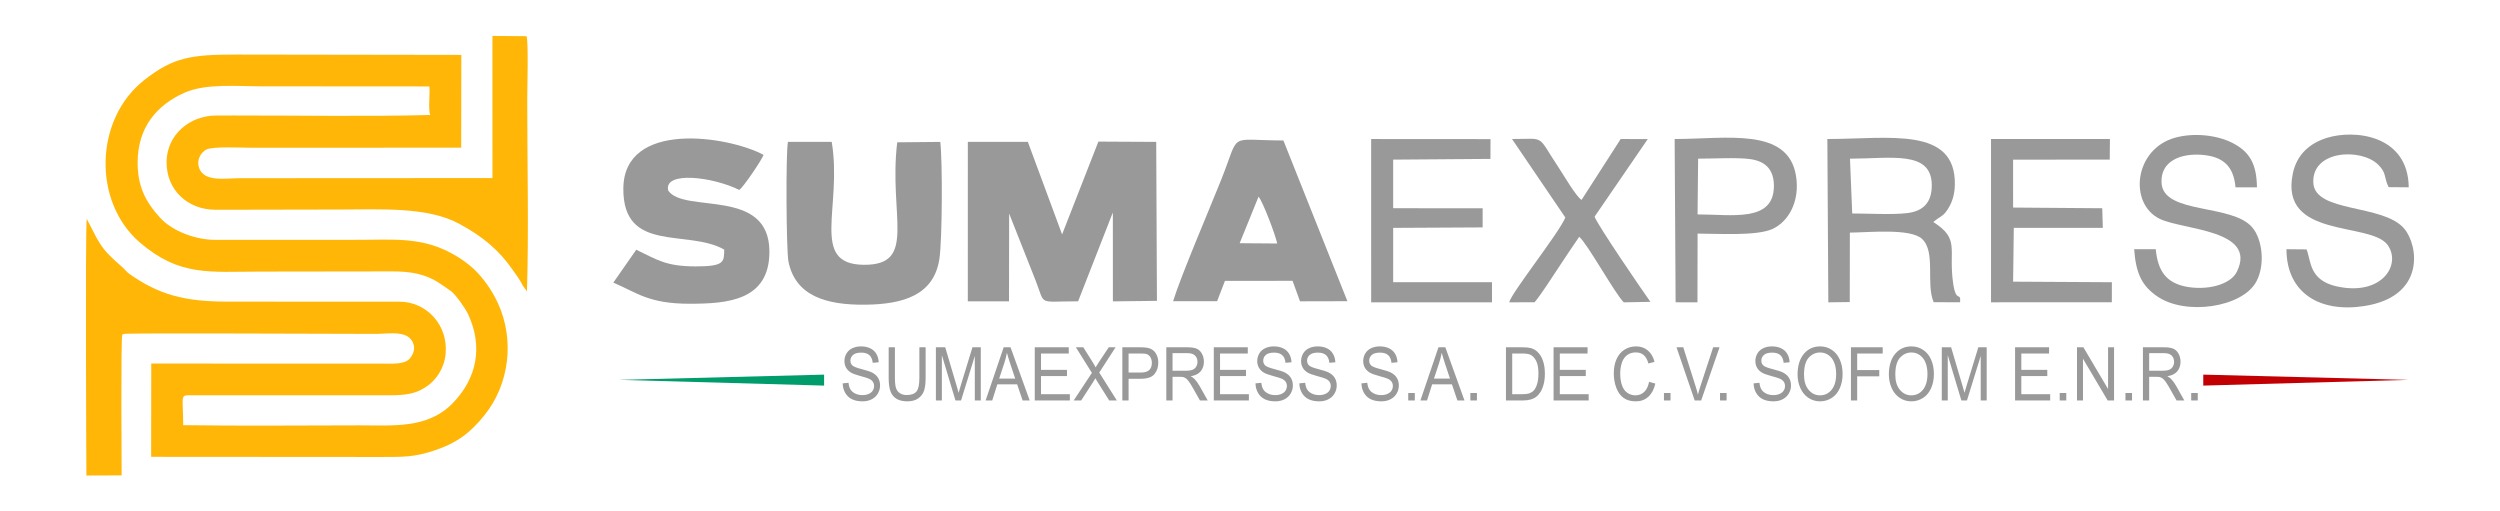 <?xml version="1.0" encoding="UTF-8"?>
<!DOCTYPE svg PUBLIC "-//W3C//DTD SVG 1.1//EN" "http://www.w3.org/Graphics/SVG/1.1/DTD/svg11.dtd">
<!-- Creator: CorelDRAW 2019 (64-Bit) -->
<svg xmlns="http://www.w3.org/2000/svg" xml:space="preserve" width="89.276mm" height="18.264mm" version="1.1" style="shape-rendering:geometricPrecision; text-rendering:geometricPrecision; image-rendering:optimizeQuality; fill-rule:evenodd; clip-rule:evenodd"
viewBox="0 0 8927.56 1826.4"
 xmlns:xlink="http://www.w3.org/1999/xlink"
 xmlns:xodm="http://www.corel.com/coreldraw/odm/2003">
 <defs>
  <style type="text/css">
   <![CDATA[
    .fil0 {fill:none}
    .fil4 {fill:#009C6B}
    .fil2 {fill:#999999}
    .fil5 {fill:#C20003}
    .fil1 {fill:#FFB606}
    .fil3 {fill:#999999;fill-rule:nonzero}
   ]]>
  </style>
 </defs>
 <g id="Capa_x0020_1">
  <rect class="fil0" x="0.02" y="0.03" width="8927.54" height="1826.32"/>
  <path class="fil1" d="M1758.39 155.22l0.16 480.62 -902.05 0.51c-51.51,-0.02 -129.35,15.3 -146.18,-38.67 -8.71,-27.94 7.52,-53.19 25.9,-63.36 21.96,-12.14 121.63,-6.83 158.94,-6.83l751.73 -0.09 0.47 -331.34 -800.52 -1.24c-164.65,0.02 -227.19,9.29 -330.78,90.25 -179.58,140.33 -185.51,436.22 -16.26,581.24 142.37,121.98 249.23,103.42 430.8,103.53l470.35 -0.66c64.19,-0.02 118.12,8.45 168.54,42.22 14.76,9.88 29.16,19.36 41.8,28.91 17.61,13.3 51.49,62.83 60.07,81.17 53.66,114.81 33.38,228.95 -56.67,320.25 -88.86,90.08 -214.23,77.06 -329.71,77.21 -210.19,0.29 -420.64,2.32 -630.81,-0.67 -0.22,-106.92 -13.14,-106.83 28.37,-106.83l708.75 0.16c60.22,-0.24 97.53,-5.2 138.08,-35.7 27.63,-20.78 57.05,-59.39 61.95,-112.43 9.51,-103.15 -68.68,-186.2 -164.59,-186.12l-618.55 -0.31c-149.36,-0.26 -241.12,-24.75 -346.19,-98.88 -9.16,-6.47 -16.75,-16.99 -26.26,-25.2 -18.55,-16.02 -33.81,-29.67 -51.66,-48.3 -32.67,-34.08 -52.2,-82.15 -74.37,-123.14 -5.52,42.34 -1.27,914.47 -1.17,916.54l125.81 -0.45c-0.04,-13.63 -3.13,-496.5 2.39,-502.65 2.71,-1.46 -0.31,-1.34 7.68,-2.67 22.19,-3.68 769.17,0.08 898.56,0.06 45.58,0 120.18,-16.08 134.43,39.61 4.92,19.24 -4.54,36.21 -12.82,46.96 -18.33,23.79 -66.92,19.42 -98.9,19.57l-825.53 -0.26 -0.43 333.1 822.58 0.57c76.57,-0.13 116.5,0.55 185.19,-22 84.06,-27.59 131.03,-63.35 182.42,-127.08 89.49,-111 108.34,-269.7 48.24,-399.98 -22.08,-47.87 -53.59,-91.29 -85.03,-121.07 -21,-19.89 -47.6,-38.93 -75.04,-54.1l-12.49 -6.57c-104.37,-55.04 -205.68,-44.74 -320.61,-44.66l-515.46 0.16c-68.9,0.01 -152.1,-29.45 -197.45,-78.65 -52.86,-57.35 -80.65,-112.87 -80.62,-197.48 0.04,-125.24 68.04,-205.11 166.86,-249.16 76.87,-34.27 188.31,-22.91 275.51,-23.04l599.4 0.42c2.92,21.8 -4.87,84.2 3.2,101.89 -220.26,6.26 -474.89,1.59 -699.25,1.87l-64.43 0.08c-97.01,0.02 -176.64,69.93 -177.9,164.63 -1.34,100.62 74.52,171.75 174.68,171.92l441.36 -0.85c148.76,0.1 315.28,-10.85 429.37,51.17 83.11,45.18 140.76,92.33 191.24,165.32 12.01,17.36 26.06,35.22 35.08,54.75l15.15 20.8c6.68,-196.04 1.07,-471.86 1,-682.09 -0.02,-43.34 4.72,-201.31 -2.23,-228.94l-122.04 -0.89 -0.06 26.87z"/>
  <path class="fil2" d="M3974.01 758.73l0.16 317.48 157.31 -1.86 -2.56 -567.62 -206.52 -1.1 -129.63 331.47 -122.24 -330.39 -214.35 -0.14 -0.08 569.46 147.11 -0.02 0.45 -313.38 95.83 242.36c33.91,87.71 4.85,71.02 150.46,71.02l124.06 -317.28z"/>
  <path class="fil2" d="M2640.12 678.39c15.81,-11.93 79.19,-105.61 86.64,-125.35 -127.31,-67.9 -499.6,-125.1 -500.81,120.72 -1.15,232.36 229.44,143.06 360.36,217.56 -1.65,41.76 4.67,60.44 -102.98,60 -105.66,-0.44 -134.69,-22.87 -211.32,-59.48l-81.85 117.46c84.79,35.89 125.79,75.45 272.73,75.43 136.11,-0.02 284.77,-11.73 284.69,-186.02 -0.11,-231.59 -304.75,-134.35 -361.35,-218.18 -17.38,-70.38 158.03,-49.84 253.89,-2.14z"/>
  <path class="fil2" d="M2813.79 506.59c-8.05,37.99 -6.08,388.16 1.76,427.19 24.7,123.02 134.48,155.84 274.41,154.31 136.08,-1.49 244.86,-34.15 264.64,-163.4 10.24,-66.9 11.46,-346.11 3.22,-417.92l-153.84 1.45c-31.48,262.83 73.81,440.12 -120.91,437.38 -192.54,-2.7 -74.13,-205.93 -113,-438.86l-156.28 -0.15z"/>
  <path class="fil2" d="M4494.29 702.39c15.62,18.02 60.54,136.82 66.65,167.14l-134.05 -1.07 67.4 -166.07zm-119.95 300.62l241.51 -0.2 26.45 73.19 169.33 -0.4 -228.56 -574c-203.27,-0.33 -152.34,-33.89 -222.37,140.89 -45.55,113.7 -142.61,340.27 -171.6,433.15l157.17 0.06 28.07 -72.69z"/>
  <path class="fil2" d="M6614.31 762.31l-7.98 -195.67c146.69,-0.1 290.79,-30.34 292.12,93.59 0.65,61.28 -29.22,93.65 -87.19,100.72 -53.31,6.5 -140.11,1.36 -196.95,1.36zm289.5 30.53c29.54,-24.75 35.98,-18.27 56.09,-52.95 13.43,-23.17 20.34,-49.88 20.92,-79.66 4.09,-209.93 -234.93,-163.93 -455.29,-163.79l3.47 583.2 76.54 -0.95 0.36 -248.01c67.75,-0.56 217.23,-16.2 258.1,22.78 49.44,47.15 12.68,158.18 41.08,225.7l94.48 0.3c3.2,-40.48 -14.53,5.83 -25.08,-69.39 -17.01,-121.36 25.66,-156.09 -70.67,-217.23z"/>
  <polygon class="fil2" points="7188.82,570.16 7533.96,569.92 7534.63,496.39 7109.98,496.47 7109.98,1079.53 7541.41,1079.48 7541.53,1007.81 7188.87,1005.83 7191.36,813.78 7509.27,813.68 7507.17,743.66 7188.88,741.18 "/>
  <polygon class="fil2" points="4975.03,570.04 5322.43,567.43 5322.69,496.77 4896.42,496.47 4896.48,1079.53 5327.88,1079.53 5327.98,1007.72 4975.03,1007.73 4975.11,813.76 5294.53,812.06 5294.6,743.81 4975.03,743.53 "/>
  <path class="fil2" d="M8165.01 889.91c0.11,155.34 117.84,228.07 278.45,202.91 219.52,-34.39 192.75,-217.31 141.87,-276.69 -75.7,-88.33 -318.15,-55.71 -324.29,-162.65 -6.75,-117.67 170.76,-125.73 231.7,-65.34 30.47,30.19 19.32,43.46 37.08,80.18l71.85 0.58c-1.84,-187.11 -194.12,-207.94 -293.97,-176.07 -59.45,18.98 -105.62,58.72 -119.83,126.19 -49.61,235.63 277.46,171.41 338.42,255.82 50.34,69.7 -20.36,183.83 -182.04,147.75 -100.3,-22.38 -90.94,-93.28 -107.52,-132.02l-71.72 -0.66z"/>
  <path class="fil2" d="M7621.16 889.94c6.19,87.66 28.38,130.88 81.68,167.91 101.96,70.83 305.18,39.66 354.51,-52.19 32.25,-60.05 22.06,-150.01 -14.05,-193.17 -72.24,-86.34 -317.95,-45.62 -324.36,-159.34 -4.36,-77.34 67.33,-105.97 143.05,-100.31 77.07,5.76 114.5,40.68 121.04,116.03l76.66 0.06c-1.2,-85.64 -27.44,-128.09 -88.57,-159.03 -54.36,-27.51 -135.57,-36.61 -202.66,-18.48 -148.17,40.04 -167.65,236.52 -55.67,290.26 83.85,40.24 348.72,38.19 275.26,188.36 -23.6,48.22 -109.57,68.07 -183.04,53.28 -70.23,-14.15 -99.53,-57.11 -106.77,-133.36l-77.08 -0.02z"/>
  <path class="fil2" d="M6064.05 566.59c52.39,0.17 136.92,-5.01 185.35,1.5 56.48,7.59 86.29,38.9 85.24,98.84 -2.24,127.97 -152.05,98.52 -272.58,98.7l1.99 -199.04zm-1.9 267.6c72.71,0 210.21,9.25 266.9,-16.33 58.08,-26.2 99.26,-99.25 84.56,-189.94 -28.31,-174.7 -248.63,-131.6 -433.42,-131.48l3.47 583.07 78.05 0.09 0.44 -245.41z"/>
  <path class="fil2" d="M5884.17 496.73l-96.65 -0.34 -139.81 217.56c-21.17,-14.7 -61.41,-84.87 -79.46,-111.98 -82.46,-123.86 -45.44,-105.48 -168.79,-105.53l190.38 280.32c-21.91,54.46 -193.52,269.8 -200.37,302.79l90.58 -0.04c26.67,-32.75 55.46,-78.82 80.61,-116.49 25.76,-38.58 53.27,-81.07 78.71,-117.33 28.18,22.59 127.59,202.84 159.16,234.03l95.14 -1.83c-26.9,-37.49 -188.79,-273.98 -199.38,-304.14l189.88 -277.02z"/>
  <path class="fil3" d="M3009.17 1369.03l20.89 -2.12c0.96,9.56 3.29,17.37 6.91,23.53 3.65,6.1 9.3,11.04 16.9,14.85 7.62,3.76 16.25,5.64 25.78,5.64 8.5,0 15.98,-1.41 22.47,-4.28 6.52,-2.87 11.32,-6.8 14.49,-11.81 3.16,-4.99 4.76,-10.42 4.76,-16.26 0,-5.92 -1.51,-11.1 -4.57,-15.55 -3.06,-4.42 -8.11,-8.14 -15.15,-11.2 -4.49,-1.93 -14.47,-5.03 -29.93,-9.22 -15.45,-4.21 -26.25,-8.14 -32.44,-11.86 -8.02,-4.77 -13.95,-10.7 -17.86,-17.71 -3.97,-7.04 -5.93,-14.94 -5.93,-23.65 0,-9.64 2.43,-18.61 7.25,-26.94 4.82,-8.35 11.81,-14.65 21.08,-19.01 9.25,-4.33 19.53,-6.49 30.85,-6.49 12.42,0 23.43,2.26 32.93,6.82 9.51,4.5 16.83,11.18 21.95,20.02 5.13,8.8 7.86,18.78 8.26,29.93l-21.38 1.86c-1.11,-12 -4.99,-21.06 -11.6,-27.15 -6.61,-6.14 -16.4,-9.2 -29.32,-9.2 -13.46,0 -23.27,2.8 -29.43,8.35 -6.14,5.58 -9.22,12.31 -9.22,20.17 0,6.79 2.18,12.42 6.54,16.84 4.3,4.38 15.45,8.92 33.52,13.53 18.1,4.63 30.47,8.66 37.2,12.12 9.74,5.08 17.01,11.48 21.65,19.31 4.65,7.77 6.96,16.75 6.96,26.92 0,10.11 -2.54,19.57 -7.65,28.51 -5.13,8.92 -12.47,15.86 -22.04,20.82 -9.58,4.94 -20.35,7.41 -32.35,7.41 -15.2,0 -27.91,-2.51 -38.16,-7.5 -10.28,-4.99 -18.31,-12.52 -24.14,-22.59 -5.86,-10.04 -8.92,-21.41 -9.22,-34.09zm273.95 -128.88l22.3 0 0 109.66c0,19.1 -1.91,34.26 -5.69,45.48 -3.84,11.2 -10.73,20.35 -20.66,27.36 -9.98,7.04 -23.01,10.56 -39.22,10.56 -15.69,0 -28.56,-3.03 -38.54,-9.19 -10.02,-6.15 -17.15,-14.97 -21.41,-26.61 -4.26,-11.63 -6.4,-27.48 -6.4,-47.6l0 -109.66 22.31 0 0 109.61c0,16.5 1.34,28.68 4.04,36.47 2.73,7.84 7.32,13.88 13.96,18.09 6.54,4.24 14.61,6.36 24.11,6.36 16.31,0 27.93,-4.19 34.82,-12.57 6.94,-8.37 10.38,-24.47 10.38,-48.35l0 -109.61zm58.96 189.89l0 -189.89 33.33 0 39.77 134.41c3.69,12.52 6.35,21.88 8.02,28.12 1.9,-6.9 4.94,-17.06 8.99,-30.47l40.46 -132.06 29.79 0 0 189.89 -21.37 0 0 -158.88 -49.07 158.88 -20.02 0 -48.54 -161.8 0 161.8 -21.36 0zm177.6 0l64.47 -189.89 24.47 0 68.44 189.89 -25.32 0 -19.46 -57.55 -70.77 0 -18.23 57.55 -23.6 0zm48.35 -77.97l57.29 0 -17.53 -52.65c-5.27,-16 -9.27,-29.23 -12.04,-39.65 -2.31,12.38 -5.41,24.52 -9.3,36.56l-18.42 55.74zm127.14 77.97l0 -189.89 121.38 0 0 22.26 -99.07 0 0 58.37 92.72 0 0 22.25 -92.72 0 0 64.73 103.05 0 0 22.28 -125.36 0zm139.05 0l64.96 -98.53 -57.22 -91.36 26.49 0 30.63 48.56c6.38,10.09 10.83,17.79 13.37,23.13 3.78,-6.64 8.23,-13.7 13.36,-21.18l33.57 -50.51 24.38 0 -58.37 90.25 62.84 99.64 -27.32 0 -42.42 -67.71c-2.42,-3.86 -4.73,-7.7 -6.89,-11.51 -3.74,6.38 -6.4,10.82 -8.05,13.37l-42.6 65.85 -26.73 0zm173.65 0l0 -189.89 63.46 0c11.15,0 19.69,0.61 25.59,1.81 8.26,1.53 15.18,4.5 20.78,8.82 5.6,4.38 10.09,10.5 13.5,18.31 3.41,7.83 5.06,16.44 5.06,25.85 0,16.1 -4.52,29.77 -13.62,40.9 -9.08,11.19 -25.55,16.75 -49.36,16.75l-43.1 0 0 77.45 -22.31 0zm22.31 -99.73l43.41 0c14.42,0 24.58,-2.99 30.65,-9.06 6.02,-6.05 9.04,-14.54 9.04,-25.55 0,-7.91 -1.77,-14.71 -5.32,-20.38 -3.58,-5.64 -8.26,-9.41 -14.05,-11.22 -3.76,-1.11 -10.68,-1.69 -20.75,-1.69l-42.98 0 0 67.9zm134.74 99.73l0 -189.89 74.51 0c14.96,0 26.35,1.72 34.14,5.11 7.78,3.41 14.02,9.43 18.65,18.04 4.69,8.61 6.99,18.16 6.99,28.61 0,13.48 -3.88,24.84 -11.57,34.07 -7.74,9.24 -19.63,15.08 -35.74,17.6 5.9,3.17 10.37,6.37 13.43,9.45 6.5,6.73 12.64,15.18 18.38,25.3l29.08 51.71 -27.79 0 -22.21 -39.53c-6.47,-11.43 -11.83,-20.14 -16.02,-26.21 -4.24,-6.04 -7.98,-10.25 -11.32,-12.68 -3.27,-2.4 -6.68,-4.07 -10.14,-5.03 -2.49,-0.59 -6.59,-0.9 -12.33,-0.9l-25.76 0 0 84.35 -22.3 0zm22.3 -106.09l47.74 0c10.16,0 18.09,-1.2 23.78,-3.57 5.72,-2.35 10.07,-6.17 12.99,-11.41 2.99,-5.23 4.47,-10.87 4.47,-17.01 0,-8.99 -2.84,-16.43 -8.61,-22.21 -5.76,-5.79 -14.82,-8.66 -27.22,-8.66l-53.15 0 0 62.86zm147.26 106.09l0 -189.89 121.35 0 0 22.26 -99.05 0 0 58.37 92.7 0 0 22.25 -92.7 0 0 64.73 103.03 0 0 22.28 -125.33 0zm148.83 -61.01l20.89 -2.12c0.97,9.56 3.27,17.37 6.9,23.53 3.64,6.1 9.29,11.04 16.91,14.85 7.63,3.76 16.26,5.64 25.79,5.64 8.49,0 15.98,-1.41 22.47,-4.28 6.49,-2.87 11.32,-6.8 14.47,-11.81 3.17,-4.99 4.77,-10.42 4.77,-16.26 0,-5.92 -1.53,-11.1 -4.58,-15.55 -3.04,-4.42 -8.1,-8.14 -15.13,-11.2 -4.5,-1.93 -14.47,-5.03 -29.93,-9.22 -15.46,-4.21 -26.26,-8.14 -32.44,-11.86 -8.03,-4.77 -13.95,-10.7 -17.88,-17.71 -3.96,-7.04 -5.91,-14.94 -5.91,-23.65 0,-9.64 2.42,-18.61 7.25,-26.94 4.8,-8.35 11.81,-14.65 21.08,-19.01 9.24,-4.33 19.53,-6.49 30.84,-6.49 12.42,0 23.41,2.26 32.94,6.82 9.51,4.5 16.82,11.18 21.95,20.02 5.13,8.8 7.86,18.78 8.24,29.93l-21.37 1.86c-1.13,-12 -4.98,-21.06 -11.62,-27.15 -6.59,-6.14 -16.37,-9.2 -29.29,-9.2 -13.46,0 -23.29,2.8 -29.43,8.35 -6.14,5.58 -9.23,12.31 -9.23,20.17 0,6.79 2.19,12.42 6.54,16.84 4.29,4.38 15.46,8.92 33.53,13.53 18.07,4.63 30.47,8.66 37.2,12.12 9.74,5.08 16.98,11.48 21.64,19.31 4.66,7.77 6.97,16.75 6.97,26.92 0,10.11 -2.54,19.57 -7.67,28.51 -5.11,8.92 -12.45,15.86 -22.02,20.82 -9.58,4.94 -20.36,7.41 -32.38,7.41 -15.17,0 -27.9,-2.51 -38.14,-7.5 -10.3,-4.99 -18.3,-12.52 -24.13,-22.59 -5.89,-10.04 -8.92,-21.41 -9.23,-34.09zm156.58 0l20.89 -2.12c0.99,9.56 3.29,17.37 6.92,23.53 3.64,6.1 9.29,11.04 16.91,14.85 7.62,3.76 16.24,5.64 25.76,5.64 8.52,0 15.98,-1.41 22.5,-4.28 6.49,-2.87 11.29,-6.8 14.47,-11.81 3.15,-4.99 4.75,-10.42 4.75,-16.26 0,-5.92 -1.51,-11.1 -4.57,-15.55 -3.06,-4.42 -8.11,-8.14 -15.15,-11.2 -4.49,-1.93 -14.47,-5.03 -29.92,-9.22 -15.46,-4.21 -26.26,-8.14 -32.45,-11.86 -8.02,-4.77 -13.95,-10.7 -17.86,-17.71 -3.95,-7.04 -5.92,-14.94 -5.92,-23.65 0,-9.64 2.42,-18.61 7.24,-26.94 4.82,-8.35 11.81,-14.65 21.08,-19.01 9.25,-4.33 19.53,-6.49 30.85,-6.49 12.42,0 23.43,2.26 32.93,6.82 9.51,4.5 16.85,11.18 21.96,20.02 5.12,8.8 7.85,18.78 8.25,29.93l-21.36 1.86c-1.13,-12 -5.01,-21.06 -11.62,-27.15 -6.61,-6.14 -16.4,-9.2 -29.32,-9.2 -13.43,0 -23.27,2.8 -29.41,8.35 -6.16,5.58 -9.24,12.31 -9.24,20.17 0,6.79 2.19,12.42 6.54,16.84 4.3,4.38 15.46,8.92 33.55,13.53 18.07,4.63 30.47,8.66 37.17,12.12 9.77,5.08 17.01,11.48 21.65,19.31 4.65,7.77 6.98,16.75 6.98,26.92 0,10.11 -2.54,19.57 -7.67,28.51 -5.12,8.92 -12.44,15.86 -22.04,20.82 -9.58,4.94 -20.33,7.41 -32.35,7.41 -15.18,0 -27.9,-2.51 -38.16,-7.5 -10.28,-4.99 -18.31,-12.52 -24.14,-22.59 -5.86,-10.04 -8.89,-21.41 -9.22,-34.09zm221.81 0l20.89 -2.12c0.97,9.56 3.3,17.37 6.92,23.53 3.65,6.1 9.27,11.04 16.89,14.85 7.63,3.76 16.26,5.64 25.79,5.64 8.49,0 15.97,-1.41 22.47,-4.28 6.51,-2.87 11.31,-6.8 14.49,-11.81 3.15,-4.99 4.75,-10.42 4.75,-16.26 0,-5.92 -1.5,-11.1 -4.56,-15.55 -3.06,-4.42 -8.12,-8.14 -15.15,-11.2 -4.5,-1.93 -14.47,-5.03 -29.93,-9.22 -15.46,-4.21 -26.26,-8.14 -32.44,-11.86 -8.03,-4.77 -13.96,-10.7 -17.86,-17.71 -3.98,-7.04 -5.93,-14.94 -5.93,-23.65 0,-9.64 2.42,-18.61 7.25,-26.94 4.82,-8.35 11.81,-14.65 21.08,-19.01 9.24,-4.33 19.52,-6.49 30.84,-6.49 12.42,0 23.43,2.26 32.94,6.82 9.5,4.5 16.82,11.18 21.95,20.02 5.13,8.8 7.86,18.78 8.26,29.93l-21.39 1.86c-1.1,-12 -4.99,-21.06 -11.6,-27.15 -6.61,-6.14 -16.4,-9.2 -29.31,-9.2 -13.46,0 -23.27,2.8 -29.43,8.35 -6.15,5.58 -9.23,12.31 -9.23,20.17 0,6.79 2.19,12.42 6.54,16.84 4.31,4.38 15.46,8.92 33.53,13.53 18.09,4.63 30.47,8.66 37.2,12.12 9.74,5.08 17.01,11.48 21.64,19.31 4.66,7.77 6.97,16.75 6.97,26.92 0,10.11 -2.55,19.57 -7.65,28.51 -5.13,8.92 -12.47,15.86 -22.05,20.82 -9.57,4.94 -20.35,7.41 -32.35,7.41 -15.19,0 -27.9,-2.51 -38.16,-7.5 -10.28,-4.99 -18.3,-12.52 -24.14,-22.59 -5.85,-10.04 -8.91,-21.41 -9.22,-34.09zm167.14 61.01l0 -26.52 23.48 0 0 26.52 -23.48 0zm43.5 0l64.49 -189.89 24.47 0 68.44 189.89 -25.34 0 -19.46 -57.55 -70.74 0 -18.26 57.55 -23.6 0zm48.37 -77.97l57.29 0 -17.55 -52.65c-5.25,-16 -9.25,-29.23 -12.02,-39.65 -2.31,12.38 -5.41,24.52 -9.3,36.56l-18.42 55.74zm129.94 77.97l0 -26.52 23.48 0 0 26.52 -23.48 0zm127.17 0l0 -189.89 57.9 0c13.06,0 23.03,0.87 29.93,2.68 9.62,2.52 17.85,7.08 24.65,13.62 8.9,8.5 15.51,19.27 19.88,32.45 4.43,13.17 6.61,28.23 6.61,45.17 0,14.42 -1.48,27.2 -4.47,38.33 -2.96,11.13 -6.77,20.37 -11.45,27.66 -4.71,7.3 -9.79,13.04 -15.34,17.2 -5.51,4.21 -12.21,7.39 -20.05,9.56 -7.83,2.16 -16.84,3.22 -27.03,3.22l-60.63 0zm22.3 -22.28l35.83 0c11.09,0 19.77,-1.15 26.07,-3.48 6.31,-2.36 11.3,-5.63 15.06,-9.86 5.25,-5.98 9.36,-14.02 12.3,-24.09 2.92,-10.1 4.4,-22.28 4.4,-36.66 0,-19.88 -2.89,-35.17 -8.63,-45.88 -5.76,-10.7 -12.78,-17.85 -21.01,-21.48 -5.95,-2.61 -15.53,-3.9 -28.77,-3.9l-35.25 0 0 145.35zm147.71 22.28l0 -189.89 121.37 0 0 22.26 -99.07 0 0 58.37 92.72 0 0 22.25 -92.72 0 0 64.73 103.05 0 0 22.28 -125.35 0zm341.05 -66.61l22.3 6.36c-4.63,20.65 -13.01,36.34 -25.1,47.17 -12.09,10.82 -26.89,16.25 -44.37,16.25 -18.1,0 -32.8,-4.14 -44.14,-12.49 -11.34,-8.33 -19.95,-20.4 -25.86,-36.16 -5.93,-15.83 -8.87,-32.77 -8.87,-50.89 0,-19.76 3.3,-36.98 10,-51.71 6.71,-14.73 16.19,-25.91 28.52,-33.55 12.32,-7.65 25.9,-11.46 40.7,-11.46 16.82,0 30.94,4.82 42.37,14.52 11.48,9.67 19.46,23.24 23.95,40.75l-21.83 5.83c-3.86,-13.79 -9.55,-23.88 -16.94,-30.16 -7.39,-6.31 -16.71,-9.46 -27.95,-9.46 -12.87,0 -23.67,3.51 -32.3,10.49 -8.66,6.99 -14.78,16.4 -18.24,28.14 -3.53,11.81 -5.29,23.98 -5.29,36.49 0,16.12 2.07,30.24 6.23,42.26 4.14,12.07 10.59,21.03 19.37,27.01 8.75,5.95 18.23,8.91 28.44,8.91 12.45,0 22.92,-4.07 31.53,-12.16 8.61,-8.12 14.44,-20.14 17.48,-36.14zm53.12 66.61l0 -26.52 23.46 0 0 26.52 -23.46 0zm109.83 0l-64.96 -189.89 24.09 0 43.67 137.99c3.48,11.06 6.47,21.41 8.82,31.08 2.59,-10.38 5.58,-20.73 9.03,-31.08l45.29 -137.99 22.71 0 -65.55 189.89 -23.1 0zm90.41 0l0 -26.52 23.48 0 0 26.52 -23.48 0zm119.9 -61.01l20.89 -2.12c0.99,9.56 3.29,17.37 6.92,23.53 3.64,6.1 9.29,11.04 16.91,14.85 7.63,3.76 16.24,5.64 25.77,5.64 8.51,0 15.97,-1.41 22.46,-4.28 6.52,-2.87 11.32,-6.8 14.5,-11.81 3.15,-4.99 4.75,-10.42 4.75,-16.26 0,-5.92 -1.51,-11.1 -4.57,-15.55 -3.05,-4.42 -8.11,-8.14 -15.15,-11.2 -4.49,-1.93 -14.47,-5.03 -29.92,-9.22 -15.46,-4.21 -26.26,-8.14 -32.45,-11.86 -8.02,-4.77 -13.95,-10.7 -17.85,-17.71 -3.98,-7.04 -5.93,-14.94 -5.93,-23.65 0,-9.64 2.42,-18.61 7.24,-26.94 4.83,-8.35 11.81,-14.65 21.08,-19.01 9.25,-4.33 19.53,-6.49 30.85,-6.49 12.42,0 23.43,2.26 32.94,6.82 9.5,4.5 16.82,11.18 21.95,20.02 5.13,8.8 7.85,18.78 8.25,29.93l-21.36 1.86c-1.13,-12 -5.01,-21.06 -11.62,-27.15 -6.61,-6.14 -16.4,-9.2 -29.32,-9.2 -13.45,0 -23.26,2.8 -29.4,8.35 -6.17,5.58 -9.25,12.31 -9.25,20.17 0,6.79 2.19,12.42 6.54,16.84 4.31,4.38 15.46,8.92 33.53,13.53 18.09,4.63 30.46,8.66 37.19,12.12 9.77,5.08 17.01,11.48 21.65,19.31 4.66,7.77 6.99,16.75 6.99,26.92 0,10.11 -2.55,19.57 -7.67,28.51 -5.13,8.92 -12.47,15.86 -22.05,20.82 -9.58,4.94 -20.33,7.41 -32.35,7.41 -15.2,0 -27.9,-2.51 -38.16,-7.5 -10.28,-4.99 -18.3,-12.52 -24.14,-22.59 -5.86,-10.04 -8.92,-21.41 -9.22,-34.09zm157.04 -31.43c0,-31.46 7.53,-56.14 22.49,-73.95 14.99,-17.81 34.33,-26.7 58.05,-26.7 15.52,0 29.48,4.21 41.97,12.56 12.44,8.36 21.95,20.03 28.49,35.01 6.52,14.94 9.81,31.91 9.81,50.87 0,19.24 -3.43,36.47 -10.33,51.64 -6.89,15.2 -16.61,26.7 -29.22,34.47 -12.63,7.83 -26.25,11.71 -40.84,11.71 -15.86,0 -29.98,-4.32 -42.44,-12.94 -12.47,-8.63 -21.93,-20.37 -28.36,-35.31 -6.42,-14.92 -9.62,-30.68 -9.62,-47.36zm23.01 0.45c0,22.87 5.44,40.84 16.31,53.97 10.89,13.13 24.54,19.71 40.96,19.71 16.77,0 30.49,-6.63 41.33,-19.88 10.8,-13.27 16.19,-32.09 16.19,-56.49 0,-15.43 -2.28,-28.91 -6.92,-40.42 -4.61,-11.48 -11.38,-20.42 -20.25,-26.72 -8.94,-6.33 -18.92,-9.51 -30,-9.51 -15.72,0 -29.24,6.1 -40.61,18.28 -11.34,12.21 -17.01,32.54 -17.01,61.06zm167.59 91.99l0 -189.89 113.4 0 0 22.26 -91.1 0 0 59.14 78.89 0 0 22.28 -78.89 0 0 86.21 -22.3 0zm135.42 -92.44c0,-31.46 7.53,-56.14 22.49,-73.95 15.01,-17.81 34.33,-26.7 58.04,-26.7 15.53,0 29.51,4.21 42,12.56 12.42,8.36 21.95,20.03 28.49,35.01 6.52,14.94 9.79,31.91 9.79,50.87 0,19.24 -3.44,36.47 -10.33,51.64 -6.89,15.2 -16.61,26.7 -29.2,34.47 -12.66,7.83 -26.28,11.71 -40.86,11.71 -15.86,0 -29.98,-4.32 -42.45,-12.94 -12.44,-8.63 -21.93,-20.37 -28.35,-35.31 -6.4,-14.92 -9.62,-30.68 -9.62,-47.36zm23.01 0.45c0,22.87 5.43,40.84 16.3,53.97 10.9,13.13 24.54,19.71 40.99,19.71 16.75,0 30.47,-6.63 41.34,-19.88 10.77,-13.27 16.16,-32.09 16.16,-56.49 0,-15.43 -2.28,-28.91 -6.92,-40.42 -4.61,-11.48 -11.39,-20.42 -20.26,-26.72 -8.94,-6.33 -18.91,-9.51 -29.97,-9.51 -15.74,0 -29.27,6.1 -40.61,18.28 -11.36,12.21 -17.03,32.54 -17.03,61.06zm165.94 91.99l0 -189.89 33.33 0 39.77 134.41c3.69,12.52 6.35,21.88 8.02,28.12 1.9,-6.9 4.94,-17.06 8.99,-30.47l40.46 -132.06 29.79 0 0 189.89 -21.36 0 0 -158.88 -49.08 158.88 -20.02 0 -48.54 -161.8 0 161.8 -21.36 0zm261.74 0l0 -189.89 121.37 0 0 22.26 -99.07 0 0 58.37 92.72 0 0 22.25 -92.72 0 0 64.73 103.05 0 0 22.28 -125.35 0zm159.39 0l0 -26.52 23.46 0 0 26.52 -23.46 0zm61.72 0l0 -189.89 22.84 0 88.18 149.05 0 -149.05 21.36 0 0 189.89 -22.84 0 -88.18 -149.05 0 149.05 -21.36 0zm173.04 0l0 -26.52 23.48 0 0 26.52 -23.48 0zm62.42 0l0 -189.89 74.48 0c14.99,0 26.38,1.72 34.17,5.11 7.78,3.41 14.02,9.43 18.65,18.04 4.66,8.61 6.99,18.16 6.99,28.61 0,13.48 -3.88,24.84 -11.6,34.07 -7.71,9.24 -19.6,15.08 -35.74,17.6 5.93,3.17 10.38,6.37 13.44,9.45 6.52,6.73 12.66,15.18 18.4,25.3l29.08 51.71 -27.79 0 -22.23 -39.53c-6.45,-11.43 -11.81,-20.14 -16,-26.21 -4.24,-6.04 -7.98,-10.25 -11.32,-12.68 -3.29,-2.4 -6.68,-4.07 -10.14,-5.03 -2.49,-0.59 -6.61,-0.9 -12.35,-0.9l-25.74 0 0 84.35 -22.3 0zm22.3 -106.09l47.74 0c10.16,0 18.07,-1.2 23.78,-3.57 5.7,-2.35 10.05,-6.17 12.99,-11.41 2.99,-5.23 4.45,-10.87 4.45,-17.01 0,-8.99 -2.85,-16.43 -8.59,-22.21 -5.76,-5.79 -14.82,-8.66 -27.24,-8.66l-53.13 0 0 62.86zm150.06 106.09l0 -26.52 23.45 0 0 26.52 -23.45 0z"/>
  <polygon class="fil4" points="2942.89,1376.98 2942.89,1337.79 2210.09,1356.53 "/>
  <polygon class="fil5" points="7867.96,1376.98 7867.96,1337.79 8600.77,1356.53 "/>
 </g>
</svg>
